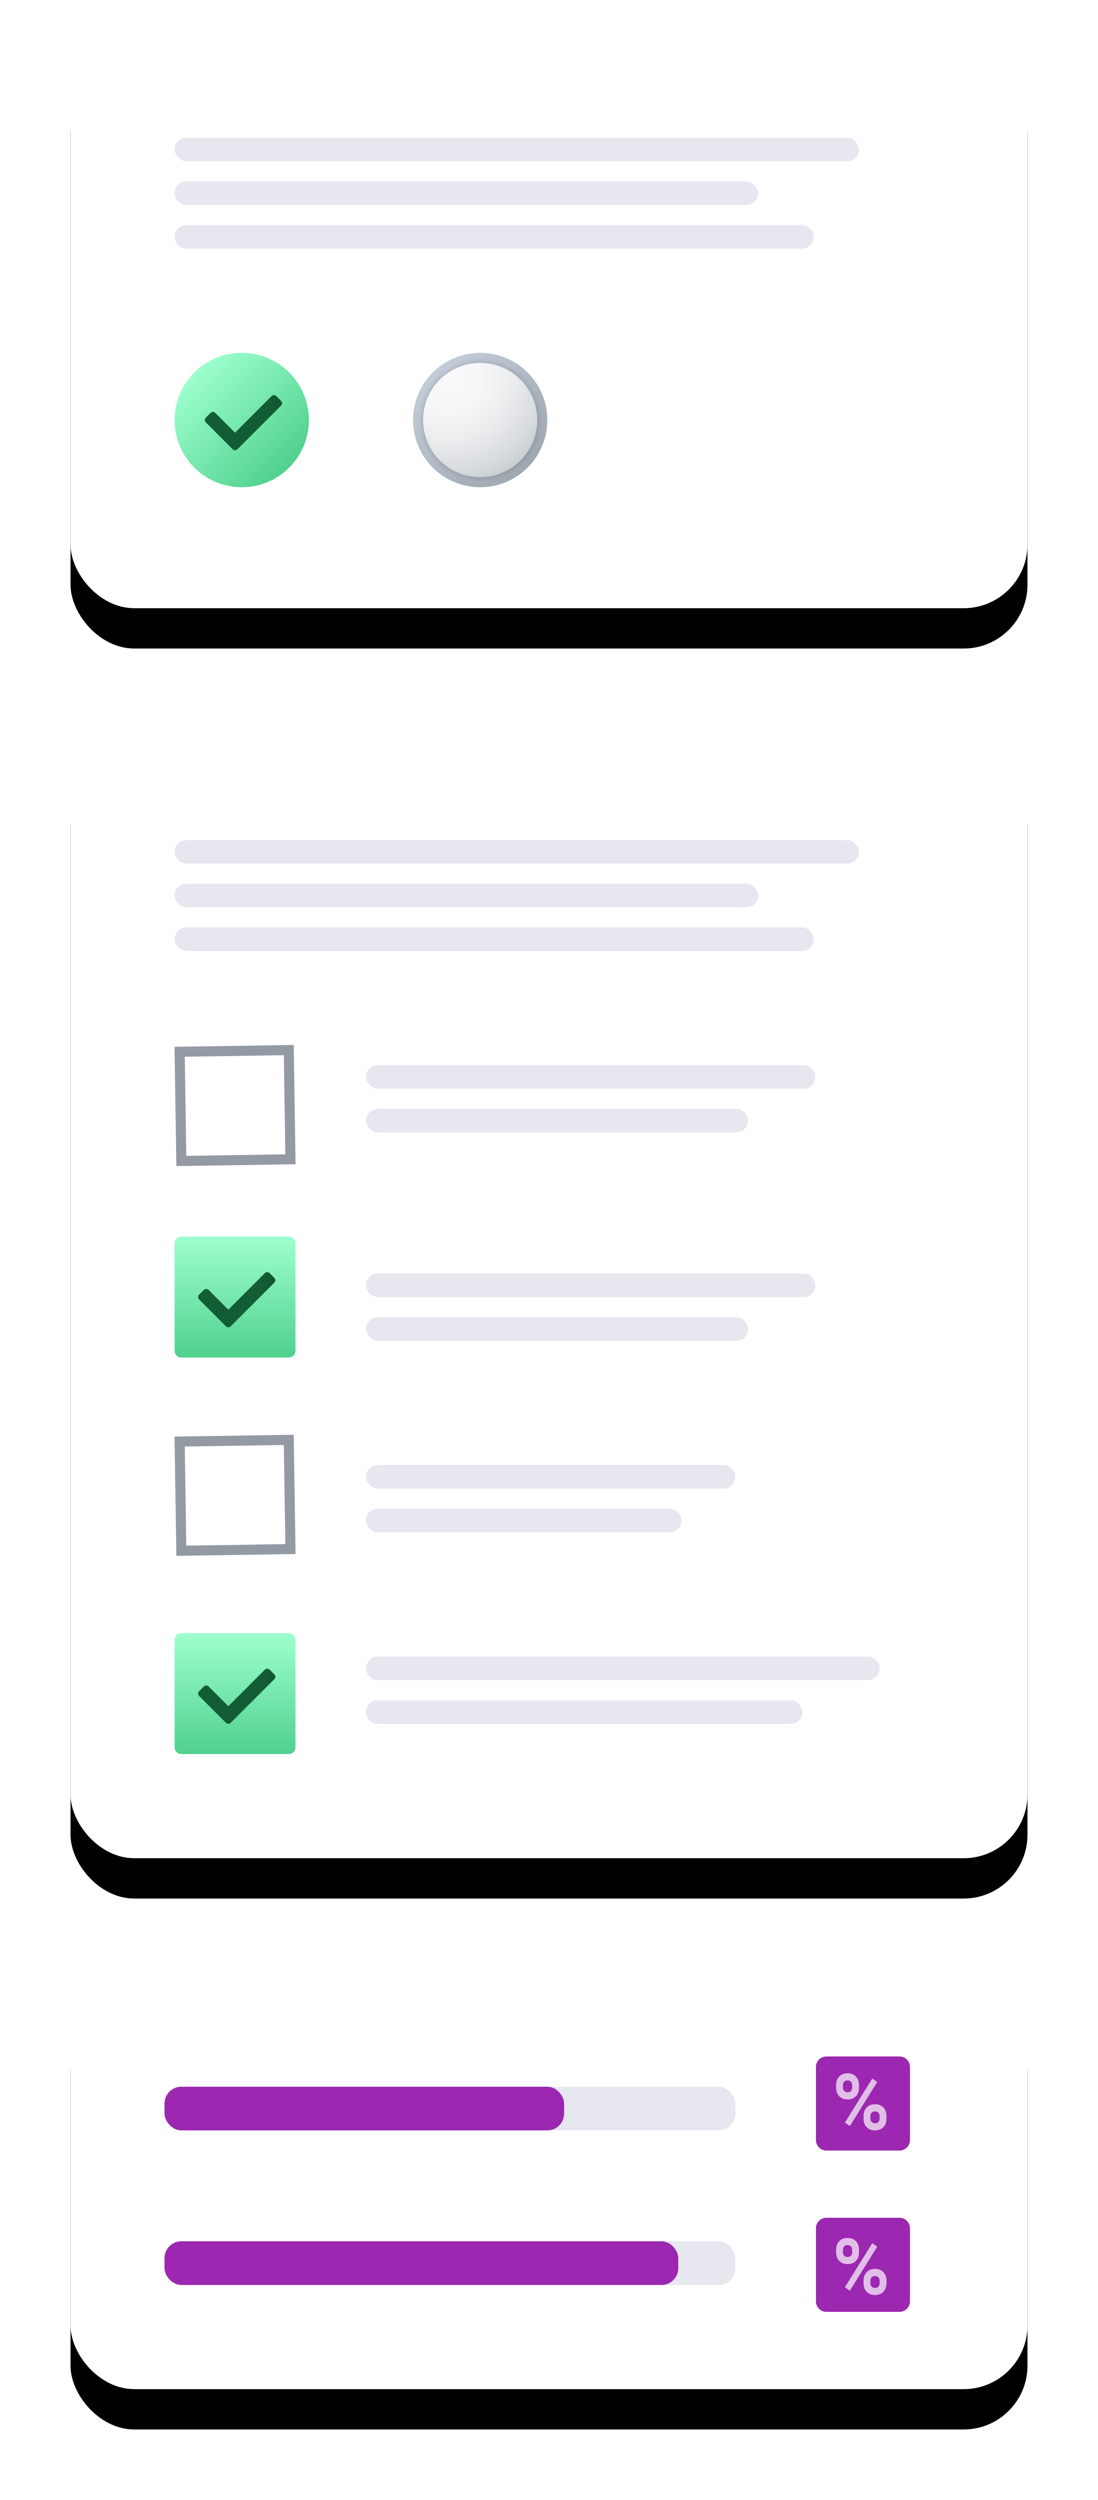 <svg xmlns="http://www.w3.org/2000/svg" xmlns:xlink="http://www.w3.org/1999/xlink" width="327" height="744" viewBox="0 0 327 744">
    <defs>
        <linearGradient id="6mhkh3nxjc" x1="14.645%" x2="85.355%" y1="14.645%" y2="85.355%">
            <stop offset="0%" stop-color="#9DFFCE"/>
            <stop offset="100%" stop-color="#50D18D"/>
        </linearGradient>
        <linearGradient id="p8poz5gpid" x1=".001%" x2="99.999%" y1="50%" y2="50%">
            <stop offset="82.4%" stop-color="#135D36"/>
            <stop offset="93.1%" stop-color="#125933"/>
            <stop offset="100%" stop-color="#11522F"/>
        </linearGradient>
        <linearGradient id="0qjeigayue" x1="14.645%" x2="85.355%" y1="14.645%" y2="85.355%">
            <stop offset="0%" stop-color="#C3CDD9"/>
            <stop offset="100%" stop-color="#9FA7B0"/>
        </linearGradient>
        <linearGradient id="g76252jd3l" x1="50%" x2="50%" y1=".336%" y2="100.108%">
            <stop offset="0%" stop-color="#9DFFCE"/>
            <stop offset="100%" stop-color="#50D18D"/>
        </linearGradient>
        <filter id="ib6v5j9kza" width="126.3%" height="143.6%" x="-13.2%" y="-14.8%" filterUnits="objectBoundingBox">
            <feOffset dy="12" in="SourceAlpha" result="shadowOffsetOuter1"/>
            <feGaussianBlur in="shadowOffsetOuter1" result="shadowBlurOuter1" stdDeviation="10.5"/>
            <feColorMatrix in="shadowBlurOuter1" values="0 0 0 0 0.307 0 0 0 0 0.536 0 0 0 0 0.911 0 0 0 0.157 0"/>
        </filter>
        <filter id="1s0o99ixbh" width="126.3%" height="122.2%" x="-13.2%" y="-7.5%" filterUnits="objectBoundingBox">
            <feOffset dy="12" in="SourceAlpha" result="shadowOffsetOuter1"/>
            <feGaussianBlur in="shadowOffsetOuter1" result="shadowBlurOuter1" stdDeviation="10.5"/>
            <feColorMatrix in="shadowBlurOuter1" values="0 0 0 0 0.307 0 0 0 0 0.536 0 0 0 0 0.911 0 0 0 0.157 0"/>
        </filter>
        <filter id="zfifgi1w1j" width="126.3%" height="160%" x="-13.2%" y="-20.4%" filterUnits="objectBoundingBox">
            <feOffset dy="12" in="SourceAlpha" result="shadowOffsetOuter1"/>
            <feGaussianBlur in="shadowOffsetOuter1" result="shadowBlurOuter1" stdDeviation="10.5"/>
            <feColorMatrix in="shadowBlurOuter1" values="0 0 0 0 0.307 0 0 0 0 0.536 0 0 0 0 0.911 0 0 0 0.157 0"/>
        </filter>
        <rect id="yr71guja4b" width="285" height="172" x="0" y="0" rx="19"/>
        <rect id="zx6f9tw7zi" width="285" height="338" x="0" y="206" rx="19"/>
        <rect id="09pp7bh4wk" width="285" height="125" x="0" y="577" rx="19"/>
        <radialGradient id="edr96ku6rf" cx="50%" cy="50%" r="50%" fx="50%" fy="50%">
            <stop offset="84.7%"/>
            <stop offset="100%" stop-opacity="0"/>
        </radialGradient>
        <radialGradient id="26c9li1yjg" cx="22.279%" cy="12.312%" r="98.382%" fx="22.279%" fy="12.312%">
            <stop offset="0%" stop-color="#FAFAFB"/>
            <stop offset="29.3%" stop-color="#F6F7F8"/>
            <stop offset="56.6%" stop-color="#EBECEE"/>
            <stop offset="83.2%" stop-color="#D8DCDF"/>
            <stop offset="100%" stop-color="#C8CDD1"/>
        </radialGradient>
    </defs>
    <g fill="none" fill-rule="evenodd">
        <g>
            <g>
                <g transform="translate(-284, -2602) translate(305, 2611)">
                    <g>
                        <g>
                            <use fill="#000" filter="url(#ib6v5j9kza)" xlink:href="#yr71guja4b"/>
                            <use fill="#FFF" xlink:href="#yr71guja4b"/>
                        </g>
                        <g fill-rule="nonzero">
                            <path fill="url(#6mhkh3nxjc)" d="M40 20c0 11.045-8.955 20-20 20S0 31.045 0 20 8.955 0 20 0s20 8.955 20 20z" transform="translate(31, 96)"/>
                            <path fill="url(#p8poz5gpid)" d="M17.293 28.707l-8-8c-.391-.391-.391-1.024 0-1.414l1.414-1.414c.391-.391 1.024-.391 1.414 0L18 23.758l10.879-10.879c.391-.391 1.024-.391 1.414 0l1.414 1.414c.391.391.391 1.024 0 1.414l-13 13c-.39.391-1.024.391-1.414 0z" transform="translate(31, 96)"/>
                        </g>
                        <g fill="#E6E7EF" transform="translate(31, 32)">
                            <rect width="173.803" height="7" y="13" rx="3.5"/>
                            <rect width="203.803" height="7" rx="3.5"/>
                            <rect width="190.369" height="7" y="26" rx="3.5"/>
                        </g>
                        <g fill-rule="nonzero" transform="translate(102, 96)">
                            <path fill="url(#0qjeigayue)" d="M40 20c0 11.045-8.955 20-20 20S0 31.045 0 20 8.955 0 20 0s20 8.955 20 20z"/>
                            <circle cx="20" cy="20" r="18.5" fill="url(#edr96ku6rf)" opacity=".15"/>
                            <circle cx="20" cy="20" r="17" fill="url(#26c9li1yjg)"/>
                        </g>
                    </g>
                    <g>
                        <use fill="#000" filter="url(#1s0o99ixbh)" xlink:href="#zx6f9tw7zi"/>
                        <use fill="#FFF" xlink:href="#zx6f9tw7zi"/>
                    </g>
                    <g fill="#E6E7EF" transform="translate(88, 308)">
                        <rect width="133.803" height="7" rx="3.5"/>
                        <rect width="113.803" height="7" y="13" rx="3.5"/>
                    </g>
                    <g fill="#E6E7EF" transform="translate(88, 370)">
                        <rect width="133.803" height="7" rx="3.5"/>
                        <rect width="113.803" height="7" y="13" rx="3.5"/>
                    </g>
                    <g fill="#E6E7EF" transform="translate(88, 427)">
                        <rect width="110" height="7" rx="3.5"/>
                        <rect width="94" height="7" y="13" rx="3.5"/>
                    </g>
                    <g fill="#E6E7EF" transform="translate(88, 484)">
                        <rect width="153" height="7" rx="3.5"/>
                        <rect width="130" height="7" y="13" rx="3.5"/>
                    </g>
                    <g fill="#E6E7EF" transform="translate(31, 241)">
                        <rect width="173.803" height="7" y="13" rx="3.5"/>
                        <rect width="203.803" height="7" rx="3.5"/>
                        <rect width="190.369" height="7" y="26" rx="3.5"/>
                    </g>
                    <g>
                        <use fill="#000" filter="url(#zfifgi1w1j)" xlink:href="#09pp7bh4wk"/>
                        <use fill="#FFF" xlink:href="#09pp7bh4wk"/>
                    </g>
                    <rect width="170" height="13" x="28" y="612" fill="#E6E7EF" rx="5"/>
                    <rect width="170" height="13" x="28" y="658" fill="#E6E7EF" rx="5"/>
                    <rect width="119" height="13" x="28" y="612" fill="#9C27B0" rx="5"/>
                    <rect width="153" height="13" x="28" y="658" fill="#9C27B0" rx="5"/>
                </g>
                <g fill-rule="nonzero" stroke="#939AA3" stroke-width="3">
                    <path d="M34 1.5l.5 32.5-32.5.5L1.5 2 34 1.5z" transform="translate(-284, -2602) translate(305, 2611) translate(31, 302)"/>
                </g>
                <g fill-rule="nonzero" stroke="#939AA3" stroke-width="3">
                    <path d="M34 1.5l.5 32.5-32.5.5L1.5 2 34 1.5z" transform="translate(-284, -2602) translate(305, 2611) translate(31, 418)"/>
                </g>
                <g fill-rule="nonzero">
                    <path fill="url(#g76252jd3l)" d="M34 36H2c-1.1 0-2-.9-2-2V2C0 .9.9 0 2 0h32c1.1 0 2 .9 2 2v32c0 1.1-.9 2-2 2z" transform="translate(-284, -2602) translate(305, 2611) translate(31, 477)"/>
                    <path fill="url(#p8poz5gpid)" d="M15.293 26.707l-8-8c-.391-.391-.391-1.024 0-1.414l1.414-1.414c.391-.391 1.024-.391 1.414 0L16 21.758l10.879-10.879c.391-.391 1.024-.391 1.414 0l1.414 1.414c.391.391.391 1.024 0 1.414l-13 13c-.39.391-1.024.391-1.414 0z" transform="translate(-284, -2602) translate(305, 2611) translate(31, 477)"/>
                </g>
                <g fill-rule="nonzero">
                    <path fill="url(#g76252jd3l)" d="M34 36H2c-1.1 0-2-.9-2-2V2C0 .9.9 0 2 0h32c1.1 0 2 .9 2 2v32c0 1.1-.9 2-2 2z" transform="translate(-284, -2602) translate(305, 2611) translate(31, 359)"/>
                    <path fill="url(#p8poz5gpid)" d="M15.293 26.707l-8-8c-.391-.391-.391-1.024 0-1.414l1.414-1.414c.391-.391 1.024-.391 1.414 0L16 21.758l10.879-10.879c.391-.391 1.024-.391 1.414 0l1.414 1.414c.391.391.391 1.024 0 1.414l-13 13c-.39.391-1.024.391-1.414 0z" transform="translate(-284, -2602) translate(305, 2611) translate(31, 359)"/>
                </g>
                <g fill-rule="nonzero">
                    <path fill="#9C27B0" d="M0 3.111C0 1.393 1.393 0 3.111 0H24.89C26.607 0 28 1.393 28 3.111V24.89C28 26.607 26.607 28 24.889 28H3.11C1.393 28 0 26.607 0 24.889V3.11z" transform="translate(-284, -2602) translate(305, 2611) translate(222, 603)"/>
                    <path fill="#E1BEE7" d="M14.181 17.672c0-1.028.313-1.863.939-2.504.627-.64 1.446-.96 2.46-.96 1.028 0 1.856.316 2.482.949.625.633.938 1.491.938 2.573v.829c0 1.035-.313 1.868-.938 2.497-.627.63-1.446.944-2.46.944-1.021 0-1.848-.318-2.477-.95-.629-.632-.944-1.486-.944-2.56v-.818zm2.047.834c0 .412.127.743.38.993.254.25.587.375 1.001.375.41 0 .739-.127.982-.381.244-.254.364-.594.364-1.017v-.765c0-.412-.12-.744-.364-.998-.242-.254-.578-.38-1.005-.38-.405 0-.733.124-.984.375-.25.252-.374.6-.374 1.044v.754zM6 8.463c0-1.028.313-1.861.939-2.502C7.564 5.318 8.383 5 9.399 5c1.028 0 1.854.316 2.482.948.625.633.938 1.491.938 2.574v.828c0 1.036-.313 1.868-.938 2.498-.628.628-1.447.943-2.46.943-1.022 0-1.847-.316-2.477-.95C6.315 11.21 6 10.357 6 9.282v-.818zm2.045.834c0 .413.129.743.38.994.255.25.587.375 1.002.375.412 0 .74-.126.983-.381s.363-.595.363-1.018v-.763c0-.41-.12-.745-.363-.999-.242-.252-.578-.38-1.005-.38-.406 0-.733.125-.984.376-.25.25-.376.598-.376 1.046v.75zm2.046 11.419L8.63 19.67 16.78 6.56l1.465 1.051-8.155 13.105z" transform="translate(-284, -2602) translate(305, 2611) translate(222, 603)"/>
                </g>
                <g fill-rule="nonzero">
                    <path fill="#9C27B0" d="M0 2.803c0-1.718 1.393-3.11 3.111-3.11H24.89C26.607-.308 28 1.084 28 2.802v21.778c0 1.718-1.393 3.111-3.111 3.111H3.11C1.393 27.692 0 26.3 0 24.582V2.802z" transform="translate(-284, -2602) translate(305, 2611) translate(222, 651.308)"/>
                    <path fill="#E1BEE7" d="M14.181 18.364c0-1.027.313-1.863.939-2.503.627-.641 1.446-.96 2.46-.96 1.028 0 1.856.315 2.482.948.625.633.938 1.491.938 2.573v.83c0 1.035-.313 1.867-.938 2.497-.627.629-1.446.943-2.46.943-1.021 0-1.848-.317-2.477-.95-.629-.631-.944-1.486-.944-2.56v-.818zm2.047.834c0 .412.127.743.38.993.254.25.587.376 1.001.376.41 0 .739-.127.982-.382.244-.254.364-.594.364-1.017v-.764c0-.412-.12-.744-.364-.999-.242-.254-.578-.38-1.005-.38-.405 0-.733.125-.984.375-.25.252-.374.6-.374 1.045v.753zM6 9.156c0-1.029.313-1.862.939-2.503.625-.642 1.444-.96 2.46-.96 1.028 0 1.854.315 2.482.947.625.633.938 1.492.938 2.574v.829c0 1.035-.313 1.867-.938 2.497-.628.628-1.447.944-2.46.944-1.022 0-1.847-.316-2.477-.95C6.315 11.901 6 11.048 6 9.972v-.816zm2.045.833c0 .413.129.744.38.994.255.25.587.375 1.002.375.412 0 .74-.126.983-.381.243-.254.363-.594.363-1.018v-.763c0-.41-.12-.744-.363-.999-.242-.251-.578-.38-1.005-.38-.406 0-.733.125-.984.376-.25.25-.376.599-.376 1.046v.75zm2.046 11.419L8.63 20.363 16.78 7.252l1.465 1.051-8.155 13.105z" transform="translate(-284, -2602) translate(305, 2611) translate(222, 651.308)"/>
                </g>
            </g>
        </g>
    </g>
</svg>
